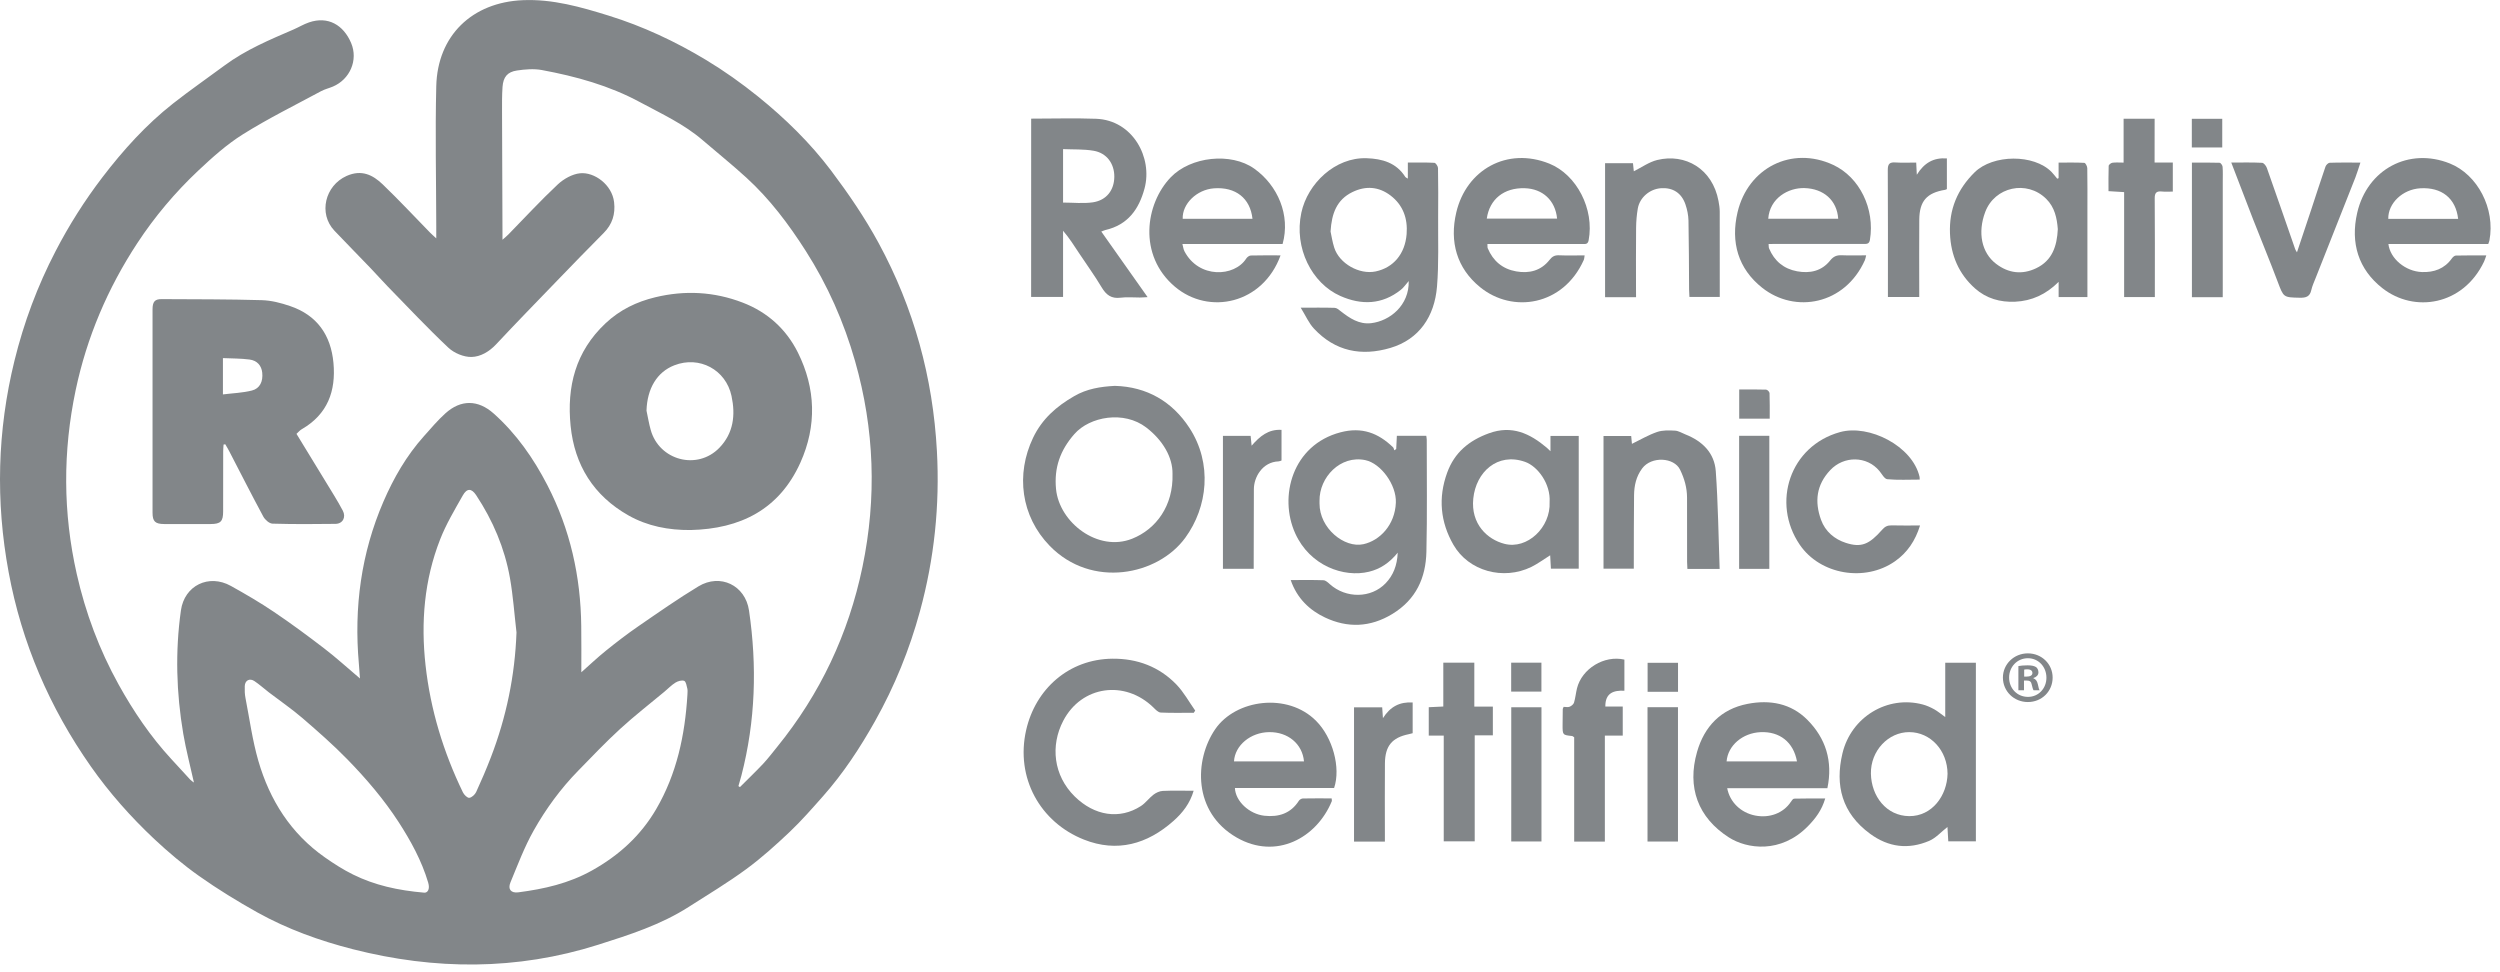 <svg width="247" height="96" viewBox="0 0 247 96" fill="none" xmlns="http://www.w3.org/2000/svg">
<path d="M57.435 66.421C58.224 65.727 59.022 64.963 59.884 64.273C60.921 63.437 61.98 62.622 63.078 61.868C65.033 60.522 66.98 59.158 69.007 57.932C71.16 56.629 73.638 57.825 74.002 60.316C74.808 65.795 74.645 71.24 73.252 76.621C73.162 76.972 73.055 77.32 72.956 77.667C73.008 77.701 73.055 77.731 73.106 77.766C73.869 76.998 74.654 76.252 75.396 75.463C75.885 74.94 76.318 74.366 76.772 73.808C81.034 68.565 83.834 62.627 85.21 56.02C86.633 49.181 86.397 42.403 84.481 35.68C83.379 31.817 81.775 28.185 79.61 24.794C77.925 22.153 76.056 19.666 73.741 17.552C72.343 16.275 70.868 15.091 69.432 13.857C67.58 12.258 65.376 11.25 63.245 10.101C60.192 8.45 56.904 7.546 53.534 6.92C52.741 6.774 51.875 6.847 51.069 6.967C50.125 7.108 49.722 7.614 49.65 8.583C49.59 9.432 49.602 10.285 49.602 11.134C49.611 15.109 49.628 19.083 49.645 23.053C49.645 23.203 49.645 23.358 49.645 23.688C49.915 23.448 50.087 23.315 50.237 23.156C51.853 21.506 53.422 19.799 55.108 18.221C55.691 17.677 56.539 17.197 57.311 17.119C58.718 16.978 60.471 18.238 60.673 19.979C60.81 21.158 60.497 22.162 59.644 23.019C58.087 24.58 56.561 26.162 55.03 27.744C53.02 29.828 50.996 31.903 49.019 34.016C48.338 34.745 47.471 35.251 46.584 35.268C45.821 35.285 44.869 34.887 44.303 34.355C42.224 32.4 40.269 30.312 38.271 28.267C37.709 27.692 37.182 27.084 36.624 26.505C35.432 25.261 34.223 24.039 33.04 22.792C31.436 21.098 32.114 18.341 34.24 17.385C35.728 16.721 36.83 17.278 37.812 18.217C39.415 19.756 40.929 21.386 42.485 22.976C42.644 23.139 42.82 23.289 43.103 23.551C43.103 23.075 43.103 22.736 43.103 22.397C43.094 17.771 42.991 13.141 43.103 8.515C43.223 3.511 46.648 0.227 51.66 0.017C54.602 -0.108 57.38 0.69 60.132 1.543C63.52 2.594 66.722 4.094 69.753 5.921C71.541 6.997 73.256 8.219 74.881 9.526C77.565 11.691 80.043 14.11 82.118 16.862C83.829 19.135 85.454 21.514 86.809 24.014C90.282 30.411 92.173 37.288 92.567 44.568C92.859 49.931 92.31 55.197 90.895 60.38C89.857 64.187 88.387 67.806 86.453 71.249C84.974 73.881 83.328 76.389 81.325 78.653C80.258 79.858 79.194 81.08 78.028 82.186C76.656 83.485 75.241 84.763 73.719 85.878C71.897 87.215 69.955 88.381 68.051 89.599C65.286 91.37 62.195 92.36 59.095 93.342C51.056 95.889 42.957 95.846 34.866 93.784C31.604 92.952 28.396 91.799 25.43 90.148C23.453 89.046 21.515 87.854 19.672 86.551C18.111 85.449 16.636 84.201 15.238 82.894C12.919 80.711 10.801 78.327 8.97 75.716C4.897 69.907 2.144 63.523 0.854 56.534C-0.445 49.524 -0.269 42.553 1.433 35.624C2.359 31.86 3.701 28.258 5.493 24.811C6.822 22.247 8.353 19.829 10.106 17.531C12.168 14.834 14.424 12.33 17.095 10.229C18.75 8.926 20.491 7.726 22.184 6.469C24.272 4.922 26.643 3.931 29.005 2.911C29.52 2.688 30.004 2.392 30.532 2.212C32.414 1.569 33.936 2.469 34.691 4.248C35.407 5.938 34.571 7.841 32.89 8.553C32.508 8.716 32.092 8.81 31.732 9.003C29.147 10.397 26.506 11.7 24.019 13.257C22.407 14.264 20.958 15.567 19.564 16.879C17.292 19.023 15.281 21.411 13.566 24.022C10.642 28.477 8.58 33.313 7.478 38.535C6.2 44.602 6.217 50.665 7.585 56.718C8.451 60.551 9.81 64.187 11.718 67.63C13.185 70.275 14.865 72.758 16.915 74.983C17.545 75.669 18.175 76.364 18.81 77.045C18.904 77.148 19.033 77.217 19.161 77.316C18.801 75.682 18.381 74.104 18.107 72.501C17.421 68.453 17.301 64.376 17.875 60.307C18.222 57.842 20.632 56.676 22.81 57.889C24.259 58.695 25.7 59.535 27.072 60.462C28.77 61.606 30.416 62.824 32.041 64.072C33.211 64.968 34.305 65.967 35.565 67.034C35.518 66.43 35.492 65.992 35.454 65.555C34.965 60.02 35.677 54.66 37.889 49.546C38.897 47.218 40.161 45.022 41.868 43.114C42.562 42.338 43.236 41.532 44.007 40.838C45.533 39.462 47.231 39.479 48.775 40.855C51.017 42.853 52.706 45.275 54.078 47.929C56.334 52.298 57.376 56.963 57.427 61.864C57.448 63.364 57.435 64.865 57.435 66.421ZM51.03 62.485C50.82 60.689 50.696 58.879 50.383 57.104C49.86 54.155 48.702 51.432 47.047 48.928C46.584 48.229 46.134 48.217 45.718 48.958C44.916 50.377 44.067 51.797 43.48 53.306C41.915 57.306 41.572 61.486 42.044 65.731C42.532 70.13 43.81 74.306 45.735 78.284C45.851 78.525 46.172 78.846 46.365 78.825C46.614 78.795 46.923 78.507 47.043 78.254C47.562 77.127 48.05 75.986 48.496 74.829C50.027 70.854 50.876 66.755 51.03 62.485ZM41.928 88.197C42.254 88.21 42.498 87.85 42.305 87.202C41.666 85.05 40.599 83.104 39.39 81.23C37.928 78.975 36.183 76.934 34.313 75.017C32.916 73.585 31.406 72.261 29.889 70.953C28.83 70.044 27.672 69.251 26.561 68.402C26.081 68.033 25.631 67.621 25.13 67.287C24.654 66.974 24.199 67.227 24.182 67.797C24.169 68.188 24.178 68.591 24.255 68.972C24.658 71.043 24.941 73.152 25.524 75.172C26.651 79.056 28.735 82.358 32.114 84.72C33.001 85.342 33.923 85.933 34.892 86.409C37.01 87.455 39.287 87.97 41.928 88.197ZM67.918 68.629C67.918 68.432 67.953 68.226 67.91 68.042C67.841 67.763 67.781 67.347 67.601 67.27C67.37 67.176 66.979 67.291 66.735 67.442C66.336 67.69 66.002 68.042 65.638 68.346C64.184 69.559 62.683 70.721 61.29 71.999C59.845 73.32 58.495 74.743 57.127 76.145C55.395 77.916 53.933 79.914 52.724 82.062C51.81 83.682 51.15 85.453 50.434 87.177C50.147 87.867 50.494 88.257 51.21 88.163C53.744 87.833 56.184 87.288 58.477 86.01C61.153 84.518 63.301 82.559 64.827 79.948C66.864 76.462 67.678 72.625 67.918 68.629Z" fill="#828689"/>
<path d="M68.227 52.367C66.057 52.384 63.978 51.989 62.096 50.926C58.661 48.984 56.766 45.966 56.376 42.073C55.99 38.205 56.856 34.733 59.828 31.941C61.251 30.604 62.902 29.815 64.741 29.369C67.661 28.666 70.55 28.811 73.372 29.896C75.828 30.835 77.68 32.524 78.83 34.827C80.596 38.373 80.712 42.077 79.078 45.708C76.99 50.343 73.14 52.255 68.227 52.367ZM63.875 40.576C64.012 41.211 64.115 41.858 64.291 42.48C65.135 45.498 68.9 46.493 71.078 44.238C72.467 42.797 72.681 41.018 72.274 39.123C71.721 36.529 69.101 35.123 66.623 36.092C64.912 36.756 63.939 38.385 63.875 40.576Z" fill="#828689"/>
<path d="M29.292 42.865C30.54 44.91 31.77 46.913 32.992 48.924C33.297 49.425 33.593 49.931 33.867 50.45C34.21 51.093 33.871 51.749 33.147 51.758C31.071 51.788 28.992 51.796 26.921 51.736C26.608 51.728 26.188 51.355 26.017 51.042C24.859 48.894 23.757 46.72 22.634 44.555C22.518 44.327 22.381 44.113 22.256 43.894C22.201 43.903 22.145 43.911 22.089 43.92C22.076 44.139 22.051 44.353 22.051 44.572C22.046 46.557 22.051 48.542 22.046 50.531C22.046 51.522 21.798 51.77 20.811 51.775C19.281 51.779 17.75 51.779 16.224 51.775C15.336 51.77 15.071 51.522 15.071 50.66C15.066 43.959 15.066 37.262 15.071 30.56C15.071 29.819 15.293 29.549 15.958 29.553C19.255 29.57 22.556 29.561 25.854 29.656C26.797 29.681 27.762 29.93 28.662 30.239C31.324 31.143 32.692 33.107 32.945 35.851C33.202 38.634 32.366 40.932 29.82 42.402C29.627 42.51 29.472 42.702 29.292 42.865ZM22.025 35.38C22.025 36.593 22.025 37.69 22.025 38.968C23.024 38.844 23.984 38.814 24.893 38.582C25.682 38.385 25.999 37.678 25.909 36.82C25.836 36.13 25.416 35.62 24.653 35.521C23.8 35.41 22.93 35.422 22.025 35.38Z" fill="#828689"/>
<path d="M128.509 30.398C129.782 30.398 130.829 30.381 131.875 30.415C132.076 30.424 132.291 30.608 132.466 30.75C133.354 31.444 134.28 32.07 135.472 31.929C137.316 31.714 139.241 30.171 139.181 27.766C138.902 28.083 138.692 28.404 138.405 28.632C136.548 30.111 134.503 30.162 132.424 29.241C129.62 28.001 127.823 24.511 128.573 21.013C129.195 18.127 131.918 15.525 135.022 15.632C136.561 15.684 137.959 16.074 138.85 17.489C138.88 17.536 138.949 17.553 139.095 17.647C139.095 17.094 139.095 16.61 139.095 16.061C140.025 16.061 140.874 16.039 141.719 16.087C141.852 16.095 142.07 16.421 142.075 16.601C142.105 18.217 142.1 19.829 142.088 21.446C142.07 23.735 142.165 26.038 141.976 28.314C141.732 31.273 140.214 33.528 137.376 34.373C134.499 35.226 131.913 34.711 129.821 32.469C129.315 31.933 129.011 31.209 128.509 30.398ZM131.459 22.874C131.549 23.285 131.639 23.894 131.823 24.469C132.321 26.038 134.301 27.157 135.914 26.818C137.663 26.449 138.82 25.095 138.975 23.127C139.095 21.6 138.632 20.267 137.384 19.315C136.222 18.432 134.932 18.337 133.62 18.976C132.076 19.727 131.566 21.086 131.459 22.874Z" fill="#828689"/>
<path d="M127.522 57.31C128.667 57.31 129.713 57.289 130.755 57.328C130.974 57.336 131.205 57.55 131.389 57.718C132.98 59.141 135.463 59.133 136.907 57.619C137.641 56.852 138.039 55.887 138.095 54.605C137.272 55.617 136.367 56.217 135.257 56.487C132.779 57.092 129.417 55.908 127.968 52.697C126.322 49.053 127.689 43.959 132.444 42.712C134.558 42.158 136.17 42.78 137.632 44.191C137.705 44.259 137.713 44.388 137.756 44.491C137.821 44.448 137.885 44.409 137.945 44.367C137.966 43.946 137.988 43.526 138.009 43.059C138.987 43.059 139.934 43.059 140.916 43.059C140.933 43.2 140.963 43.329 140.963 43.453C140.959 47.141 141.015 50.832 140.929 54.515C140.869 57.087 139.913 59.227 137.572 60.655C135.377 61.996 133.122 62.057 130.905 61.006C129.396 60.294 128.144 59.124 127.522 57.31ZM130.369 49.481C130.369 49.567 130.369 49.657 130.369 49.743C130.356 52.187 132.822 54.185 134.712 53.765C136.312 53.409 137.825 51.882 137.911 49.657C137.979 47.908 136.44 45.786 134.892 45.46C132.431 44.945 130.335 47.158 130.369 49.481Z" fill="#828689"/>
<path d="M110.146 38.124C113.318 38.209 115.818 39.676 117.512 42.27C119.814 45.798 119.317 50.103 117.104 53.134C114.395 56.851 107.856 58.185 103.714 53.932C100.855 50.99 100.349 46.849 102.068 43.252C102.956 41.395 104.375 40.148 106.128 39.14C107.389 38.407 108.722 38.201 110.146 38.124ZM115.844 46.823C115.874 45.19 114.888 43.496 113.254 42.24C111.046 40.542 107.672 41.155 106.154 42.879C104.739 44.486 104.135 46.218 104.336 48.319C104.658 51.625 108.478 54.575 111.861 53.224C114.232 52.277 115.938 49.962 115.844 46.823Z" fill="#828689"/>
<path d="M101.879 11.722C104.057 11.722 106.18 11.657 108.289 11.735C111.933 11.872 113.901 15.589 113.078 18.629C112.525 20.683 111.423 22.217 109.224 22.723C109.099 22.753 108.984 22.813 108.808 22.878C110.321 25.021 111.813 27.131 113.383 29.356C113.061 29.373 112.838 29.395 112.619 29.395C111.985 29.399 111.342 29.33 110.72 29.412C109.807 29.532 109.292 29.142 108.842 28.387C108.165 27.247 107.376 26.17 106.647 25.064C106.145 24.305 105.661 23.534 105.031 22.796C105.031 24.953 105.031 27.114 105.031 29.335C103.942 29.335 102.934 29.335 101.875 29.335C101.879 23.482 101.879 17.625 101.879 11.722ZM105.031 14.732C105.031 16.575 105.031 18.303 105.031 20.014C106.047 20.014 107.033 20.129 107.985 19.988C109.331 19.782 110.081 18.783 110.094 17.471C110.107 16.168 109.344 15.113 108.045 14.894C107.076 14.727 106.064 14.779 105.031 14.732Z" fill="#828689"/>
<path d="M192.19 70.845C192.19 68.998 192.19 67.261 192.19 65.478C193.232 65.478 194.201 65.478 195.217 65.478C195.217 71.347 195.217 77.208 195.217 83.125C194.338 83.125 193.455 83.125 192.49 83.125C192.465 82.666 192.435 82.186 192.409 81.706C191.787 82.19 191.264 82.795 190.604 83.078C188.554 83.948 186.599 83.725 184.76 82.374C181.99 80.342 181.283 77.603 182.033 74.438C182.895 70.82 186.492 68.68 189.961 69.602C190.355 69.705 190.741 69.881 191.101 70.078C191.44 70.267 191.74 70.524 192.19 70.845ZM192.418 76.454C192.405 74.151 190.745 72.342 188.64 72.333C186.557 72.325 184.803 74.19 184.846 76.441C184.889 78.67 186.372 80.612 188.627 80.634C190.895 80.651 192.37 78.602 192.418 76.454Z" fill="#828689"/>
<path d="M117.945 70.422C116.856 70.422 115.762 70.452 114.677 70.4C114.429 70.387 114.167 70.109 113.961 69.903C111.14 67.15 106.861 67.738 105.048 71.215C103.77 73.663 104.07 76.617 106.188 78.697C108.131 80.604 110.613 80.995 112.718 79.64C113.181 79.34 113.52 78.851 113.966 78.512C114.219 78.319 114.562 78.161 114.87 78.143C115.869 78.096 116.873 78.126 117.932 78.126C117.572 79.37 116.847 80.304 115.942 81.106C113.348 83.413 110.36 84.249 107.097 82.954C102.754 81.235 100.319 76.836 101.382 72.141C102.304 68.068 105.605 65.118 109.914 65.079C112.354 65.058 114.532 65.868 116.238 67.639C116.963 68.394 117.477 69.346 118.086 70.207C118.035 70.284 117.987 70.353 117.945 70.422Z" fill="#828689"/>
<path d="M180.546 77.873C177.228 77.873 173.944 77.873 170.647 77.873C170.908 79.257 171.997 80.295 173.408 80.574C174.835 80.857 176.195 80.334 176.928 79.236C177.013 79.103 177.146 78.91 177.262 78.906C178.257 78.88 179.256 78.889 180.332 78.889C179.997 80.042 179.367 80.874 178.608 81.645C175.937 84.355 172.597 83.883 170.809 82.734C167.757 80.779 166.663 77.791 167.671 74.28C168.383 71.802 169.999 70.056 172.662 69.542C174.87 69.113 176.945 69.495 178.557 71.107C180.383 72.938 181.104 75.201 180.546 77.873ZM177.541 75.223C177.193 73.319 175.834 72.256 173.948 72.337C172.169 72.415 170.719 73.649 170.587 75.223C172.889 75.223 175.196 75.223 177.541 75.223Z" fill="#828689"/>
<path d="M203.389 17.604C203.389 17.115 203.389 16.627 203.389 16.065C204.285 16.065 205.113 16.043 205.936 16.09C206.043 16.095 206.219 16.425 206.223 16.609C206.249 17.986 206.236 19.358 206.236 20.734C206.236 23.354 206.236 25.973 206.236 28.593C206.236 28.829 206.236 29.064 206.236 29.352C205.271 29.352 204.371 29.352 203.393 29.352C203.393 28.859 203.393 28.396 203.393 27.847C202.146 29.094 200.735 29.733 199.093 29.81C197.618 29.879 196.246 29.485 195.14 28.503C193.532 27.075 192.743 25.231 192.658 23.07C192.563 20.682 193.395 18.697 195.093 17.025C196.902 15.242 200.954 15.207 202.699 16.995C202.9 17.201 203.068 17.433 203.252 17.655C203.295 17.643 203.342 17.621 203.389 17.604ZM203.312 22.637C203.226 21.553 203.012 20.481 202.159 19.64C200.255 17.763 197.078 18.449 196.139 20.948C195.376 22.98 195.775 24.97 197.215 26.067C198.429 26.994 199.775 27.165 201.16 26.509C202.763 25.75 203.23 24.318 203.312 22.637Z" fill="#828689"/>
<path d="M131.81 77.852C128.556 77.852 125.285 77.852 122.009 77.852C122.06 79.155 123.424 80.433 124.929 80.596C126.331 80.746 127.523 80.377 128.329 79.116C128.402 79.001 128.586 78.893 128.723 78.889C129.658 78.868 130.597 78.881 131.566 78.881C131.574 79.005 131.604 79.095 131.579 79.163C130.086 82.791 126.082 84.986 122.189 82.752C117.837 80.252 117.992 75.069 120.062 72.046C122.09 69.088 127.231 68.389 130.039 71.232C131.66 72.857 132.492 75.849 131.81 77.852ZM128.835 75.223C128.676 73.491 127.244 72.308 125.387 72.334C123.557 72.359 122.013 73.637 121.919 75.223C124.226 75.223 126.528 75.223 128.835 75.223Z" fill="#828689"/>
<path d="M174.737 24.108C174.758 24.301 174.737 24.443 174.788 24.554C175.311 25.793 176.237 26.561 177.558 26.805C178.823 27.037 179.98 26.784 180.812 25.746C181.146 25.33 181.468 25.197 181.965 25.219C182.746 25.253 183.53 25.227 184.375 25.227C184.323 25.433 184.306 25.579 184.25 25.707C182.265 30.123 177.352 31.002 174.102 28.43C171.731 26.552 170.972 23.928 171.671 20.965C172.704 16.592 177.009 14.38 181.121 16.292C183.719 17.501 185.258 20.622 184.748 23.705C184.675 24.151 184.371 24.1 184.066 24.1C181.202 24.1 178.338 24.1 175.474 24.1C175.243 24.108 175.007 24.108 174.737 24.108ZM181.614 21.609C181.494 19.782 180.165 18.633 178.274 18.582C176.7 18.539 174.852 19.563 174.702 21.609C176.992 21.609 179.281 21.609 181.614 21.609Z" fill="#828689"/>
<path d="M235.974 24.108C236.145 25.562 237.667 26.814 239.275 26.878C240.48 26.925 241.509 26.556 242.242 25.536C242.332 25.407 242.499 25.253 242.636 25.249C243.614 25.223 244.587 25.236 245.646 25.236C245.552 25.497 245.505 25.682 245.423 25.849C243.348 30.201 238.516 30.934 235.378 28.469C233.007 26.608 232.209 24.01 232.891 21.03C233.881 16.717 237.997 14.526 242.053 16.155C244.772 17.248 246.555 20.601 245.955 23.765C245.933 23.868 245.886 23.967 245.839 24.108C242.564 24.108 239.292 24.108 235.974 24.108ZM242.864 21.622C242.632 19.585 241.234 18.479 239.125 18.603C237.38 18.706 235.931 20.078 235.961 21.622C238.246 21.622 240.531 21.622 242.864 21.622Z" fill="#828689"/>
<path d="M126.519 25.231C124.783 30.02 119.445 31.182 116.071 28.318C112.418 25.218 113.155 20.133 115.668 17.518C117.64 15.464 121.623 15.031 123.917 16.66C126.245 18.315 127.514 21.265 126.721 24.104C123.467 24.104 120.195 24.104 116.821 24.104C116.898 24.391 116.92 24.627 117.018 24.815C118.438 27.546 121.962 27.371 123.128 25.544C123.218 25.403 123.424 25.248 123.578 25.244C124.53 25.218 125.486 25.231 126.519 25.231ZM123.745 21.617C123.527 19.576 122.069 18.448 119.938 18.607C118.24 18.731 116.791 20.142 116.851 21.617C119.136 21.617 121.417 21.617 123.745 21.617Z" fill="#828689"/>
<path d="M146.958 24.108C146.971 24.319 146.95 24.434 146.988 24.529C147.52 25.794 148.459 26.578 149.805 26.814C151.096 27.041 152.253 26.745 153.094 25.678C153.351 25.348 153.6 25.206 154.016 25.223C154.843 25.258 155.675 25.232 156.562 25.232C156.528 25.421 156.528 25.57 156.472 25.695C154.449 30.21 149.445 30.994 146.23 28.37C143.931 26.497 143.198 23.894 143.88 20.991C144.87 16.768 148.905 14.487 153.077 16.168C155.773 17.257 157.54 20.657 156.957 23.744C156.875 24.177 156.597 24.104 156.327 24.104C153.638 24.108 150.95 24.104 148.262 24.104C147.855 24.108 147.443 24.108 146.958 24.108ZM146.894 21.596C149.239 21.596 151.537 21.596 153.84 21.596C153.668 19.8 152.416 18.642 150.629 18.595C148.596 18.539 147.169 19.675 146.894 21.596Z" fill="#828689"/>
<path d="M153.187 44.581C153.187 43.989 153.187 43.556 153.187 43.072C154.135 43.072 155.035 43.072 155.978 43.072C155.978 47.441 155.978 51.792 155.978 56.187C155.065 56.187 154.177 56.187 153.23 56.187C153.204 55.745 153.179 55.304 153.157 54.862C152.51 55.265 151.935 55.698 151.301 56.011C148.527 57.366 145.101 56.431 143.6 53.829C142.305 51.578 142.078 49.181 142.979 46.703C143.703 44.709 145.135 43.526 147.103 42.81C149.384 41.978 151.159 42.831 152.831 44.242C152.908 44.311 152.981 44.384 153.187 44.581ZM153.101 49.61C153.217 47.809 151.931 46.073 150.675 45.631C147.952 44.671 145.825 46.639 145.56 49.254C145.302 51.771 146.949 53.297 148.638 53.73C150.898 54.318 153.217 52.101 153.101 49.61Z" fill="#828689"/>
<path d="M161.643 29.365C160.571 29.365 159.593 29.365 158.581 29.365C158.581 24.945 158.581 20.567 158.581 16.125C159.477 16.125 160.378 16.125 161.338 16.125C161.368 16.408 161.398 16.7 161.42 16.923C162.187 16.541 162.92 16.009 163.731 15.808C166.496 15.131 169.197 16.666 169.789 19.864C169.853 20.207 169.909 20.558 169.909 20.901C169.917 23.693 169.913 26.484 169.913 29.339C168.936 29.339 167.967 29.339 166.916 29.339C166.903 29.103 166.886 28.855 166.882 28.602C166.865 26.334 166.869 24.061 166.822 21.793C166.809 21.257 166.697 20.704 166.522 20.194C166.132 19.054 165.27 18.518 164.108 18.595C162.993 18.672 162.003 19.512 161.814 20.606C161.707 21.227 161.655 21.862 161.647 22.492C161.625 24.52 161.638 26.552 161.638 28.585C161.643 28.825 161.643 29.061 161.643 29.365Z" fill="#828689"/>
<path d="M169.9 56.212C168.713 56.212 167.757 56.212 166.715 56.212C166.702 55.968 166.685 55.736 166.685 55.509C166.68 53.391 166.689 51.273 166.68 49.16C166.676 48.186 166.423 47.294 165.99 46.403C165.403 45.185 163.16 45.048 162.243 46.283C161.651 47.08 161.458 47.976 161.445 48.928C161.42 51.067 161.428 53.207 161.42 55.346C161.42 55.608 161.42 55.869 161.42 56.182C160.421 56.182 159.452 56.182 158.427 56.182C158.427 51.835 158.427 47.483 158.427 43.076C159.323 43.076 160.228 43.076 161.162 43.076C161.188 43.359 161.218 43.637 161.235 43.852C162.063 43.449 162.86 42.977 163.718 42.681C164.262 42.492 164.901 42.514 165.493 42.548C165.84 42.565 166.179 42.788 166.522 42.921C168.194 43.581 169.39 44.743 169.519 46.561C169.746 49.747 169.784 52.945 169.9 56.212Z" fill="#828689"/>
<path d="M189.666 47.385C188.586 47.385 187.514 47.445 186.464 47.346C186.181 47.32 185.932 46.832 185.688 46.536C184.448 45.031 182.176 45.018 180.83 46.446C179.454 47.908 179.269 49.554 179.917 51.355C180.337 52.521 181.263 53.28 182.369 53.636C183.895 54.129 184.676 53.79 185.949 52.345C186.228 52.028 186.476 51.899 186.884 51.908C187.797 51.934 188.714 51.916 189.701 51.916C189.238 53.413 188.453 54.596 187.214 55.462C184.26 57.525 179.835 56.791 177.811 53.812C175.003 49.678 176.838 44.058 181.799 42.69C184.663 41.901 188.955 44.062 189.653 47.115C189.666 47.175 189.658 47.239 189.666 47.385Z" fill="#828689"/>
<path d="M220.449 16.06C221.547 16.06 222.524 16.034 223.498 16.086C223.665 16.094 223.892 16.386 223.965 16.592C224.912 19.263 225.834 21.942 226.765 24.618C226.79 24.695 226.846 24.764 226.94 24.931C227.425 23.477 227.888 22.11 228.338 20.742C228.81 19.314 229.269 17.882 229.757 16.463C229.813 16.3 230.027 16.086 230.177 16.082C231.155 16.047 232.137 16.064 233.209 16.064C233.029 16.6 232.891 17.072 232.716 17.526C231.417 20.832 230.105 24.133 228.797 27.439C228.638 27.842 228.45 28.245 228.355 28.665C228.214 29.317 227.819 29.428 227.219 29.416C225.59 29.381 225.624 29.39 225.037 27.838C224.261 25.776 223.416 23.743 222.614 21.694C221.903 19.867 221.208 18.032 220.449 16.06Z" fill="#828689"/>
<path d="M154.487 69.838C154.693 69.838 154.912 69.894 155.079 69.825C155.255 69.752 155.46 69.589 155.512 69.422C155.649 68.968 155.692 68.483 155.803 68.02C156.284 66.065 158.492 64.71 160.49 65.169C160.49 66.159 160.49 67.154 160.49 68.243C159.443 68.196 158.595 68.444 158.607 69.803C159.173 69.803 159.726 69.803 160.327 69.803C160.327 70.79 160.327 71.69 160.327 72.676C159.765 72.676 159.208 72.676 158.56 72.676C158.56 76.209 158.56 79.66 158.56 83.15C157.523 83.15 156.571 83.15 155.529 83.15C155.529 79.686 155.529 76.235 155.529 72.843C155.405 72.762 155.37 72.723 155.332 72.719C154.384 72.62 154.38 72.62 154.384 71.617C154.384 71.094 154.393 70.571 154.401 70.048C154.406 70.001 154.436 69.962 154.487 69.838Z" fill="#828689"/>
<path d="M142.641 72.677C142.1 72.677 141.65 72.677 141.161 72.677C141.161 71.717 141.161 70.833 141.161 69.873C141.612 69.852 142.062 69.83 142.598 69.804C142.598 68.368 142.598 66.94 142.598 65.47C143.657 65.47 144.626 65.47 145.663 65.47C145.663 66.906 145.663 68.312 145.663 69.813C146.306 69.813 146.881 69.813 147.494 69.813C147.494 70.786 147.494 71.669 147.494 72.651C146.915 72.651 146.341 72.651 145.702 72.651C145.702 76.184 145.702 79.627 145.702 83.121C144.669 83.121 143.7 83.121 142.641 83.121C142.641 79.67 142.641 76.214 142.641 72.677Z" fill="#828689"/>
<path d="M212.873 16.056C213.538 16.056 214.074 16.056 214.674 16.056C214.674 17.017 214.674 17.917 214.674 18.929C214.314 18.929 213.95 18.959 213.594 18.921C213.058 18.865 212.878 19.049 212.886 19.607C212.912 22.573 212.899 25.54 212.899 28.512C212.899 28.773 212.899 29.03 212.899 29.348C211.879 29.348 210.91 29.348 209.864 29.348C209.864 25.931 209.864 22.496 209.864 18.981C209.328 18.951 208.865 18.921 208.32 18.886C208.32 18.033 208.307 17.21 208.337 16.387C208.342 16.275 208.569 16.095 208.706 16.078C209.045 16.031 209.396 16.065 209.812 16.065C209.812 14.586 209.812 13.18 209.812 11.73C210.854 11.73 211.823 11.73 212.878 11.73C212.873 13.141 212.873 14.547 212.873 16.056Z" fill="#828689"/>
<path d="M136.561 69.882C136.582 70.195 136.599 70.469 136.634 70.953C137.367 69.796 138.314 69.328 139.571 69.406C139.571 70.409 139.571 71.399 139.571 72.441C139.459 72.467 139.322 72.51 139.176 72.54C137.534 72.879 136.848 73.697 136.831 75.417C136.81 77.732 136.827 80.043 136.827 82.358C136.827 82.611 136.827 82.868 136.827 83.147C135.759 83.147 134.79 83.147 133.778 83.147C133.778 78.714 133.778 74.319 133.778 69.886C134.722 69.882 135.626 69.882 136.561 69.882Z" fill="#828689"/>
<path d="M189.321 16.061C189.343 16.451 189.355 16.751 189.381 17.265C190.119 16.078 191.053 15.555 192.352 15.653C192.352 16.657 192.352 17.664 192.352 18.685C192.297 18.706 192.241 18.74 192.181 18.753C190.363 19.053 189.643 19.864 189.625 21.703C189.604 23.992 189.621 26.282 189.621 28.571C189.621 28.807 189.621 29.047 189.621 29.343C188.592 29.343 187.606 29.343 186.526 29.343C186.526 29.103 186.526 28.872 186.526 28.64C186.526 24.696 186.538 20.747 186.513 16.802C186.508 16.181 186.701 16.009 187.289 16.052C187.936 16.095 188.592 16.061 189.321 16.061Z" fill="#828689"/>
<path d="M123.866 56.196C122.816 56.196 121.842 56.196 120.826 56.196C120.826 51.809 120.826 47.458 120.826 43.063C121.735 43.063 122.618 43.063 123.562 43.063C123.592 43.35 123.617 43.642 123.66 44.036C124.466 43.106 125.311 42.394 126.614 42.471C126.614 43.483 126.614 44.474 126.614 45.498C126.529 45.524 126.43 45.58 126.327 45.584C124.723 45.64 123.883 47.153 123.883 48.324C123.879 50.682 123.875 53.036 123.866 55.394C123.866 55.647 123.866 55.904 123.866 56.196Z" fill="#828689"/>
<path d="M165.784 83.143C164.755 83.143 163.782 83.143 162.774 83.143C162.774 78.705 162.774 74.311 162.774 69.873C163.782 69.873 164.759 69.873 165.784 69.873C165.784 74.285 165.784 78.68 165.784 83.143Z" fill="#828689"/>
<path d="M149.312 83.138C149.312 78.713 149.312 74.314 149.312 69.881C150.311 69.881 151.285 69.881 152.297 69.881C152.297 74.305 152.297 78.7 152.297 83.138C151.293 83.138 150.324 83.138 149.312 83.138Z" fill="#828689"/>
<path d="M219.605 29.365C218.537 29.365 217.568 29.365 216.561 29.365C216.561 24.936 216.561 20.541 216.561 16.065C217.478 16.065 218.391 16.052 219.3 16.082C219.407 16.087 219.579 16.331 219.592 16.477C219.63 16.974 219.609 17.48 219.609 17.977C219.609 21.463 219.609 24.949 219.609 28.439C219.605 28.722 219.605 29.005 219.605 29.365Z" fill="#828689"/>
<path d="M174.809 56.204C173.78 56.204 172.828 56.204 171.825 56.204C171.825 51.814 171.825 47.449 171.825 43.055C172.824 43.055 173.793 43.055 174.809 43.055C174.809 47.441 174.809 51.788 174.809 56.204Z" fill="#828689"/>
<path d="M165.789 68.351C164.773 68.351 163.799 68.351 162.783 68.351C162.783 67.399 162.783 66.473 162.783 65.487C163.761 65.487 164.747 65.487 165.789 65.487C165.789 66.408 165.789 67.339 165.789 68.351Z" fill="#828689"/>
<path d="M149.304 68.329C149.304 67.369 149.304 66.443 149.304 65.474C150.307 65.474 151.276 65.474 152.292 65.474C152.292 66.417 152.292 67.343 152.292 68.329C151.323 68.329 150.354 68.329 149.304 68.329Z" fill="#828689"/>
<path d="M171.834 38.479C172.722 38.479 173.609 38.466 174.497 38.496C174.617 38.501 174.827 38.715 174.831 38.84C174.861 39.663 174.848 40.49 174.848 41.365C173.832 41.365 172.863 41.365 171.834 41.365C171.834 40.443 171.834 39.504 171.834 38.479Z" fill="#828689"/>
<path d="M216.552 14.569C216.552 13.609 216.552 12.7 216.552 11.739C217.543 11.739 218.529 11.739 219.558 11.739C219.558 12.678 219.558 13.6 219.558 14.569C218.568 14.569 217.594 14.569 216.552 14.569Z" fill="#828689"/>
<path d="M202.8 66.944C202.8 68.299 201.737 69.362 200.352 69.362C198.98 69.362 197.887 68.299 197.887 66.944C197.887 65.619 198.98 64.552 200.352 64.552C201.737 64.556 202.8 65.619 202.8 66.944ZM198.5 66.944C198.5 68.007 199.289 68.852 200.365 68.852C201.415 68.852 202.187 68.007 202.187 66.957C202.187 65.894 201.415 65.032 200.352 65.032C199.284 65.036 198.5 65.898 198.5 66.944ZM199.97 68.2H199.417V65.808C199.636 65.765 199.94 65.735 200.335 65.735C200.785 65.735 200.991 65.808 201.167 65.911C201.3 66.014 201.398 66.202 201.398 66.434C201.398 66.695 201.192 66.901 200.901 66.987V67.017C201.132 67.103 201.265 67.279 201.338 67.6C201.411 67.965 201.454 68.11 201.514 68.196H200.918C200.845 68.11 200.802 67.892 200.729 67.613C200.686 67.352 200.541 67.236 200.232 67.236H199.97V68.2ZM199.988 66.846H200.249C200.554 66.846 200.802 66.743 200.802 66.494C200.802 66.275 200.644 66.129 200.292 66.129C200.146 66.129 200.043 66.142 199.988 66.16V66.846Z" fill="#828689"/>
</svg>
